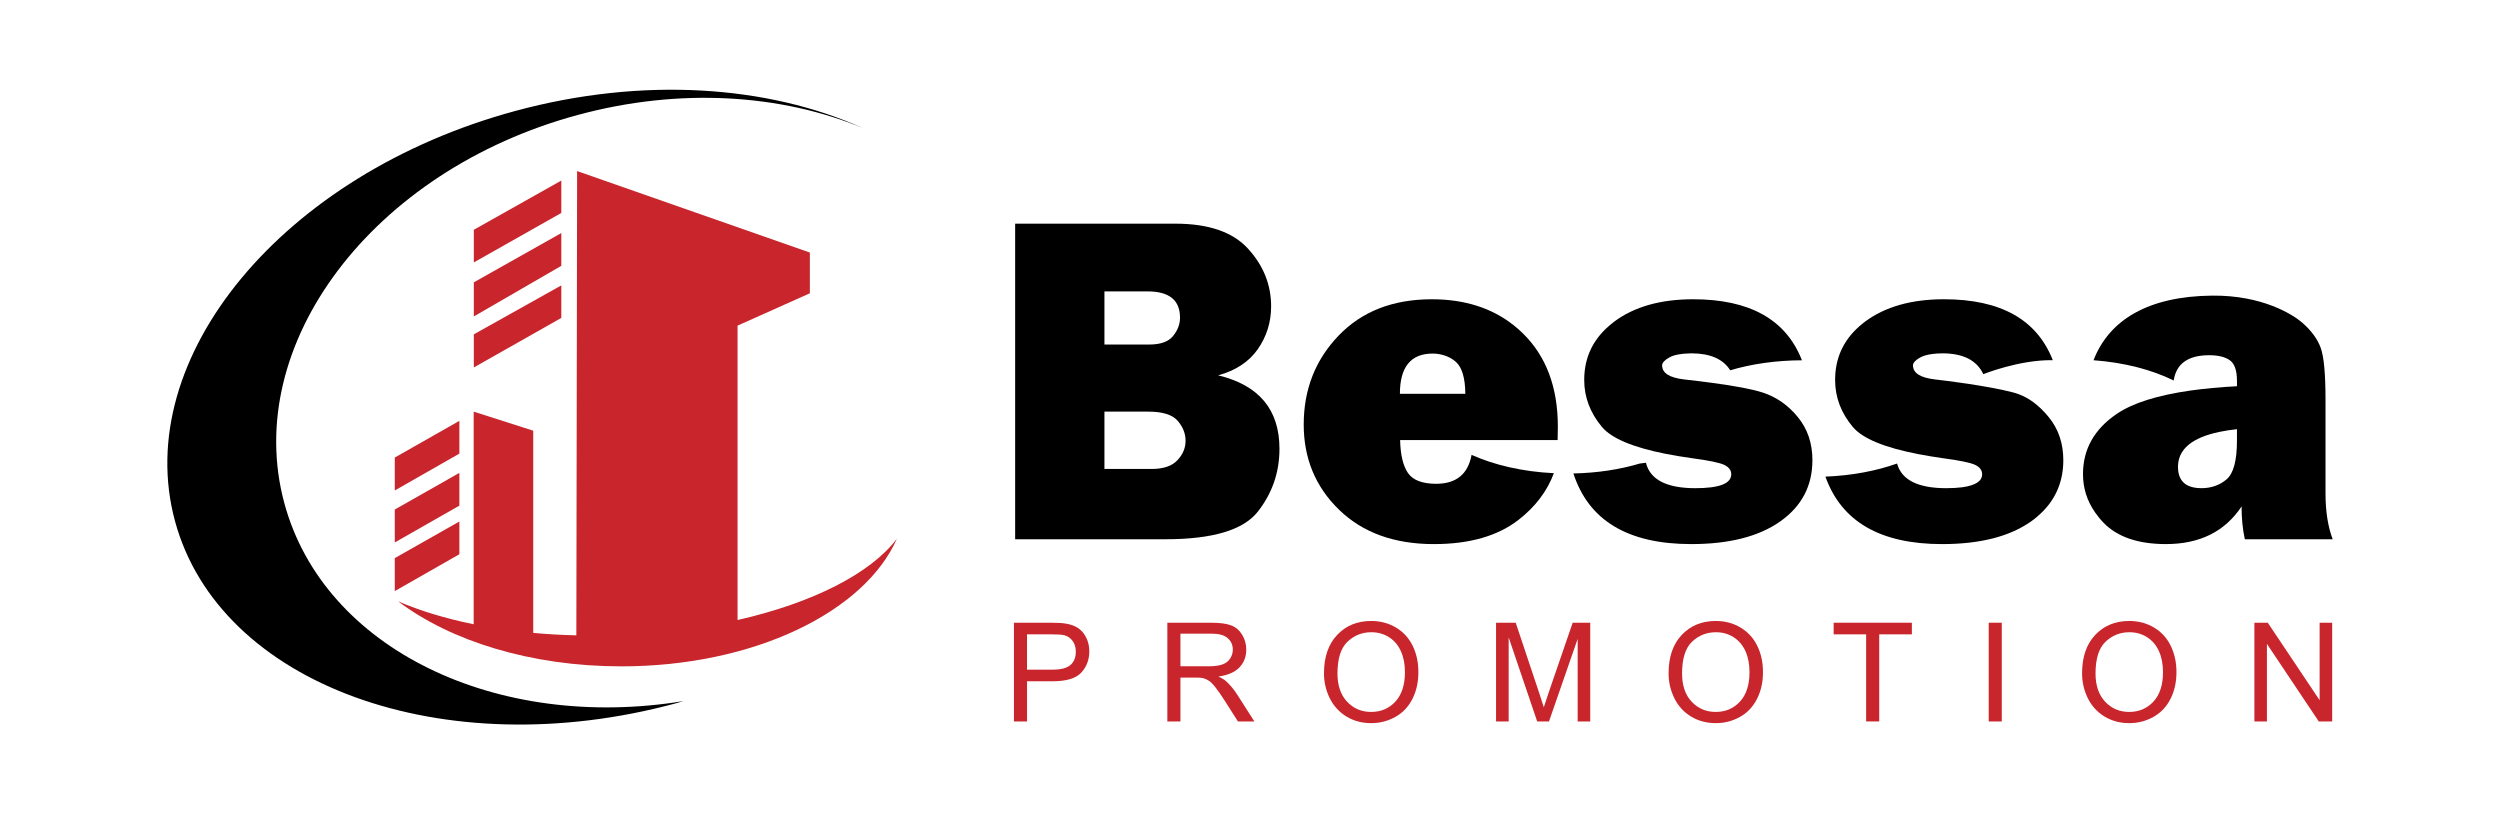 <svg xmlns="http://www.w3.org/2000/svg" xmlns:xlink="http://www.w3.org/1999/xlink" version="1.1" id="Calque_1" x="0px" y="0px" width="350px" height="114px" viewBox="0 0 350 114" enable-background="new 0 0 350 114" xml:space="preserve">
<g>
	<g>
		<polygon fill="#C8252C" points="261.261,101.002 261.261,88.81 256.711,88.81 256.711,87.181 267.662,87.181 267.662,88.81     263.091,88.81 263.091,101.002   "/>
		<rect x="278.419" y="87.181" fill="#C8252C" width="1.828" height="13.824"/>
		<polygon fill="#C8252C" points="315.615,101.002 315.615,87.181 317.489,87.181 324.748,98.032 324.748,87.181 326.504,87.181     326.504,101.002 324.628,101.002 317.369,90.143 317.369,101.002   "/>
		<polygon fill="#C8252C" points="64.311,58.92 55.269,64.057 55.269,68.665 64.311,63.506   "/>
		<polygon fill="#C8252C" points="64.311,66.204 55.269,71.334 55.269,75.942 64.311,70.789   "/>
		<polygon fill="#C8252C" points="55.269,82.752 64.312,77.595 64.312,73.01 55.269,78.136   "/>
		<polygon fill="#C8252C" points="78.584,25.278 66.336,32.168 66.336,36.738 78.584,29.813   "/>
		<polygon fill="#C8252C" points="78.584,32.628 66.336,39.526 66.336,44.302 78.584,37.217   "/>
		<polygon fill="#C8252C" points="66.335,51.443 78.583,44.509 78.583,39.955 66.335,46.806   "/>
		<path d="M39.812,70.461c-6.03-22.25,12.35-46.584,41.052-54.36c14.336-3.891,28.526-2.908,39.9,1.816    c-13.198-5.941-30.742-7.236-48.634-2.38c-32.51,8.805-53.833,34.51-47.631,57.415c6.208,22.903,37.597,34.318,70.115,25.514    c0.357-0.106,0.717-0.203,1.082-0.315C69.548,102.43,45.346,90.884,39.812,70.461"/>
		<path fill="#C8252C" d="M103.257,86.804V45.589l10.124-4.533v-5.698L80.796,23.95L80.688,88.95    c-2.063-0.05-4.075-0.162-6.036-0.344V60.297l-8.339-2.666v29.768c-3.959-0.813-7.537-1.89-10.578-3.217    c7.315,5.551,18.589,9.108,31.252,9.108c18.498,0,34.048-7.58,38.583-17.88C121.915,80.279,113.756,84.421,103.257,86.804"/>
		<path d="M170.543,52.547c2.46-0.672,4.311-1.895,5.557-3.673c1.235-1.781,1.857-3.777,1.857-5.978    c0-3.018-1.068-5.706-3.211-8.055c-2.127-2.355-5.532-3.528-10.192-3.528H142.12v44.182h21.045c6.6,0,10.913-1.291,12.934-3.87    c2.017-2.574,3.026-5.503,3.026-8.785C179.127,57.356,176.266,53.925,170.543,52.547 M154.622,40.796h6.048    c3.024,0,4.533,1.227,4.533,3.685c0,0.91-0.325,1.764-0.972,2.558c-0.649,0.8-1.758,1.196-3.329,1.196h-6.281V40.796z     M164.832,64.438c-0.763,0.815-1.969,1.217-3.609,1.217h-6.602v-8.026h6.146c1.986,0,3.354,0.423,4.1,1.275    c0.742,0.856,1.113,1.791,1.113,2.798C165.981,62.722,165.593,63.636,164.832,64.438"/>
		<path d="M325.572,69.086V55.942c0-3.557-0.22-5.968-0.663-7.213c-0.446-1.256-1.314-2.442-2.612-3.569    c-1.289-1.117-5.584-3.857-12.623-3.773c-8.886,0.093-14.377,3.362-16.581,9.044c4.318,0.321,8.2,1.341,11.222,2.838    c0.365-2.359,2.021-3.54,4.977-3.54c1.265,0,2.234,0.243,2.894,0.713c0.657,0.475,0.989,1.434,0.989,2.883v0.746    c-2.371,0.124-4.519,0.328-6.463,0.597c-4.664,0.663-8.127,1.752-10.354,3.265c-3.165,2.15-4.74,4.962-4.74,8.436    c0,1.973,0.57,3.768,1.71,5.391c0.346,0.497,0.732,0.978,1.184,1.439c1.932,1.984,4.84,2.972,8.718,2.972    c4.73,0,8.262-1.754,10.592-5.273c0,1.669,0.147,3.196,0.456,4.597h12.298C325.908,73.729,325.572,71.592,325.572,69.086     M313.174,61.677c0,2.805-0.483,4.616-1.461,5.437c-0.968,0.819-2.145,1.231-3.528,1.231c-0.827,0-1.501-0.151-2.017-0.437    c-0.829-0.473-1.25-1.316-1.25-2.545c0-2.46,1.942-4.092,5.82-4.902c0.742-0.155,1.548-0.28,2.436-0.377V61.677z"/>
		<path d="M211.865,45.495c-3.049-2.394-6.851-3.598-11.411-3.598c-5.435,0-9.786,1.693-13.042,5.08    c-3.261,3.391-4.892,7.541-4.892,12.462c0,4.751,1.656,8.729,4.956,11.931c3.296,3.2,7.723,4.803,13.268,4.803    c4.989,0,8.944-1.132,11.871-3.41c2.373-1.853,4.005-4.032,4.925-6.517c-4.376-0.207-8.351-1.144-11.502-2.56l-0.017-0.008    c-0.493,2.695-2.147,4.052-4.952,4.052c-1.938,0-3.254-0.502-3.951-1.505c-0.686-1.007-1.057-2.548-1.101-4.614h6.473h15.577    c0.021-0.8,0.031-1.426,0.031-1.882c0-5.501-1.627-9.848-4.875-13.038C212.792,46.259,212.334,45.866,211.865,45.495     M198.908,55.133h-2.921c0-3.754,1.528-5.634,4.583-5.634c0.545,0,1.053,0.087,1.534,0.226c0.634,0.187,1.206,0.487,1.71,0.929    c0.867,0.763,1.312,2.261,1.333,4.479H198.908z"/>
		<path d="M246.78,54.957c-1.416-0.458-3.775-0.914-7.083-1.358c-1.175-0.155-2.471-0.321-3.893-0.475    c-2.071-0.238-3.107-0.891-3.107-1.973c0-0.365,0.344-0.738,1.02-1.113c0.63-0.35,1.567-0.533,2.796-0.56l0.292-0.01    c2.624,0,4.43,0.796,5.427,2.371c2.962-0.883,6.391-1.385,10.041-1.399c-2.22-5.692-7.296-8.544-15.235-8.544    c-4.556,0-8.235,1.043-11.038,3.124l-0.276,0.224c-2.616,2.048-3.934,4.695-3.934,7.947c0,2.417,0.833,4.614,2.492,6.592    c1.341,1.592,4.314,2.84,8.917,3.754c1.111,0.22,2.313,0.417,3.607,0.601c2.419,0.319,3.951,0.638,4.595,0.949    c0.651,0.315,0.974,0.75,0.974,1.314c0,1.296-1.673,1.944-5.018,1.944c-4.03,0-6.343-1.19-6.927-3.561l-0.856,0.11    c-2.763,0.827-5.924,1.32-9.299,1.389c2.143,6.596,7.638,9.889,16.5,9.889c5.292,0,9.442-1.053,12.449-3.167    c3.014-2.12,4.515-4.989,4.515-8.588c0-2.357-0.68-4.365-2.04-6.024C250.339,56.727,248.705,55.583,246.78,54.957"/>
		<path d="M281.904,54.957c-3.644-0.962-9.867-1.712-10.974-1.832c-2.071-0.238-3.111-0.891-3.111-1.973    c0-0.365,0.346-0.738,1.02-1.113c0.425-0.234,1.007-0.394,1.704-0.481c0.419-0.052,0.871-0.089,1.387-0.089    c2.914,0,4.828,0.972,5.731,2.916c0,0,5.074-2.046,9.732-1.957c-2.226-5.686-7.298-8.532-15.237-8.532    c-4.55,0-8.227,1.043-11.036,3.124c-0.301,0.22-0.572,0.454-0.842,0.688c-2.239,1.988-3.362,4.471-3.362,7.483    c0,2.417,0.823,4.614,2.485,6.592c1.364,1.615,4.438,2.887,9.193,3.802c0.556,0.108,1.13,0.209,1.739,0.309    c0.516,0.083,1.047,0.164,1.596,0.245c2.419,0.319,3.955,0.638,4.6,0.949c0.649,0.315,0.968,0.75,0.968,1.314    c0,0.956-0.922,1.557-2.761,1.814c-0.639,0.085-1.389,0.131-2.253,0.131c-3.969,0-6.268-1.155-6.892-3.453    c-2.902,1.036-6.33,1.687-10.032,1.834c2.245,6.293,7.684,9.446,16.34,9.446c5.288,0,9.437-1.053,12.443-3.167    c0.597-0.419,1.115-0.873,1.596-1.347c1.934-1.938,2.927-4.347,2.927-7.24c0-2.357-0.684-4.365-2.042-6.024    C285.463,56.727,283.856,55.475,281.904,54.957"/>
		<path fill="#C8252C" d="M141.952,101.002V87.181h5.215c0.916,0,1.619,0.044,2.1,0.133c0.68,0.112,1.25,0.328,1.71,0.645    c0.456,0.313,0.825,0.763,1.107,1.335c0.278,0.57,0.419,1.2,0.419,1.884c0,1.173-0.375,2.172-1.121,2.985    c-0.748,0.817-2.1,1.217-4.054,1.217h-3.544v5.624H141.952z M143.782,93.75h3.574c1.181,0,2.019-0.218,2.516-0.655    c0.497-0.446,0.744-1.061,0.744-1.857c0-0.578-0.145-1.078-0.437-1.488c-0.294-0.406-0.676-0.684-1.157-0.813    c-0.307-0.083-0.877-0.126-1.706-0.126h-3.534V93.75z"/>
		<path fill="#C8252C" d="M163.429,101.003V87.182h6.127c1.231,0,2.17,0.124,2.811,0.375c0.641,0.245,1.153,0.684,1.538,1.312    c0.379,0.626,0.572,1.325,0.572,2.081c0,0.983-0.315,1.807-0.951,2.481c-0.634,0.67-1.615,1.097-2.943,1.279    c0.487,0.236,0.854,0.46,1.107,0.694c0.531,0.487,1.04,1.099,1.517,1.834l2.404,3.764h-2.301l-1.828-2.877    c-0.535-0.831-0.978-1.461-1.324-1.901c-0.344-0.444-0.651-0.75-0.924-0.929c-0.274-0.178-0.554-0.294-0.835-0.367    c-0.207-0.048-0.545-0.066-1.02-0.066h-2.118v6.14H163.429z M165.259,93.28h3.93c0.837,0,1.486-0.083,1.961-0.261    c0.471-0.172,0.831-0.448,1.074-0.829c0.247-0.381,0.369-0.794,0.369-1.24c0-0.653-0.236-1.19-0.713-1.606    c-0.473-0.425-1.223-0.632-2.249-0.632h-4.371V93.28z"/>
		<path fill="#C8252C" d="M185.358,94.267c0-2.293,0.618-4.081,1.851-5.383c1.229-1.302,2.819-1.948,4.765-1.948    c1.279,0,2.429,0.309,3.453,0.916c1.024,0.609,1.805,1.453,2.342,2.552c0.537,1.088,0.804,2.324,0.804,3.702    c0,1.41-0.282,2.664-0.846,3.766c-0.568,1.105-1.368,1.94-2.405,2.512c-1.038,0.572-2.156,0.856-3.358,0.856    c-1.3,0-2.46-0.315-3.484-0.939c-1.024-0.636-1.801-1.497-2.33-2.583C185.622,96.632,185.358,95.484,185.358,94.267     M187.245,94.298c0,1.664,0.448,2.979,1.343,3.938c0.895,0.953,2.019,1.434,3.37,1.434c1.376,0,2.51-0.485,3.399-1.449    c0.887-0.968,1.335-2.34,1.335-4.123c0-1.128-0.191-2.11-0.574-2.943c-0.377-0.842-0.933-1.488-1.664-1.955    c-0.736-0.46-1.555-0.688-2.469-0.688c-1.293,0-2.407,0.444-3.341,1.333C187.713,90.731,187.245,92.215,187.245,94.298"/>
		<path fill="#C8252C" d="M209.449,101.002V87.181h2.751l3.271,9.788c0.305,0.912,0.52,1.59,0.663,2.046    c0.155-0.506,0.398-1.244,0.734-2.214l3.308-9.62h2.458v13.822h-1.76V89.438l-4.015,11.564h-1.652l-3.994-11.765v11.765H209.449z"/>
		<path fill="#C8252C" d="M233.602,94.267c0-2.293,0.616-4.081,1.845-5.383c1.233-1.302,2.825-1.948,4.772-1.948    c1.275,0,2.427,0.309,3.451,0.916c1.02,0.609,1.803,1.453,2.342,2.552c0.537,1.088,0.804,2.324,0.804,3.702    c0,1.41-0.282,2.664-0.848,3.766c-0.566,1.105-1.368,1.94-2.404,2.512s-2.154,0.856-3.356,0.856c-1.302,0-2.46-0.315-3.486-0.939    c-1.024-0.636-1.801-1.497-2.328-2.583C233.865,96.632,233.602,95.484,233.602,94.267 M235.488,94.298    c0,1.664,0.446,2.979,1.341,3.938c0.895,0.953,2.019,1.434,3.37,1.434c1.378,0,2.508-0.485,3.399-1.449    c0.889-0.968,1.333-2.34,1.333-4.123c0-1.128-0.191-2.11-0.57-2.943c-0.379-0.842-0.937-1.488-1.669-1.955    c-0.732-0.46-1.552-0.688-2.464-0.688c-1.296,0-2.409,0.444-3.344,1.333C235.953,90.731,235.488,92.215,235.488,94.298"/>
		<path fill="#C8252C" d="M291.491,94.267c0-2.293,0.613-4.081,1.845-5.383c1.231-1.302,2.825-1.948,4.769-1.948    c1.277,0,2.425,0.309,3.451,0.916c1.024,0.609,1.805,1.453,2.342,2.552c0.537,1.088,0.806,2.324,0.806,3.702    c0,1.41-0.284,2.664-0.848,3.766c-0.566,1.105-1.368,1.94-2.405,2.512c-1.038,0.572-2.156,0.856-3.358,0.856    c-1.3,0-2.458-0.315-3.484-0.939c-1.024-0.636-1.801-1.497-2.33-2.583C291.754,96.632,291.491,95.484,291.491,94.267     M293.373,94.298c0,1.664,0.45,2.979,1.343,3.938c0.895,0.953,2.019,1.434,3.37,1.434c1.376,0,2.508-0.485,3.399-1.449    c0.891-0.968,1.335-2.34,1.335-4.123c0-1.128-0.189-2.11-0.572-2.943c-0.379-0.842-0.935-1.488-1.667-1.955    c-0.736-0.46-1.555-0.688-2.469-0.688c-1.291,0-2.407,0.444-3.339,1.333C293.844,90.731,293.373,92.215,293.373,94.298"/>
	</g>
</g>
</svg>
